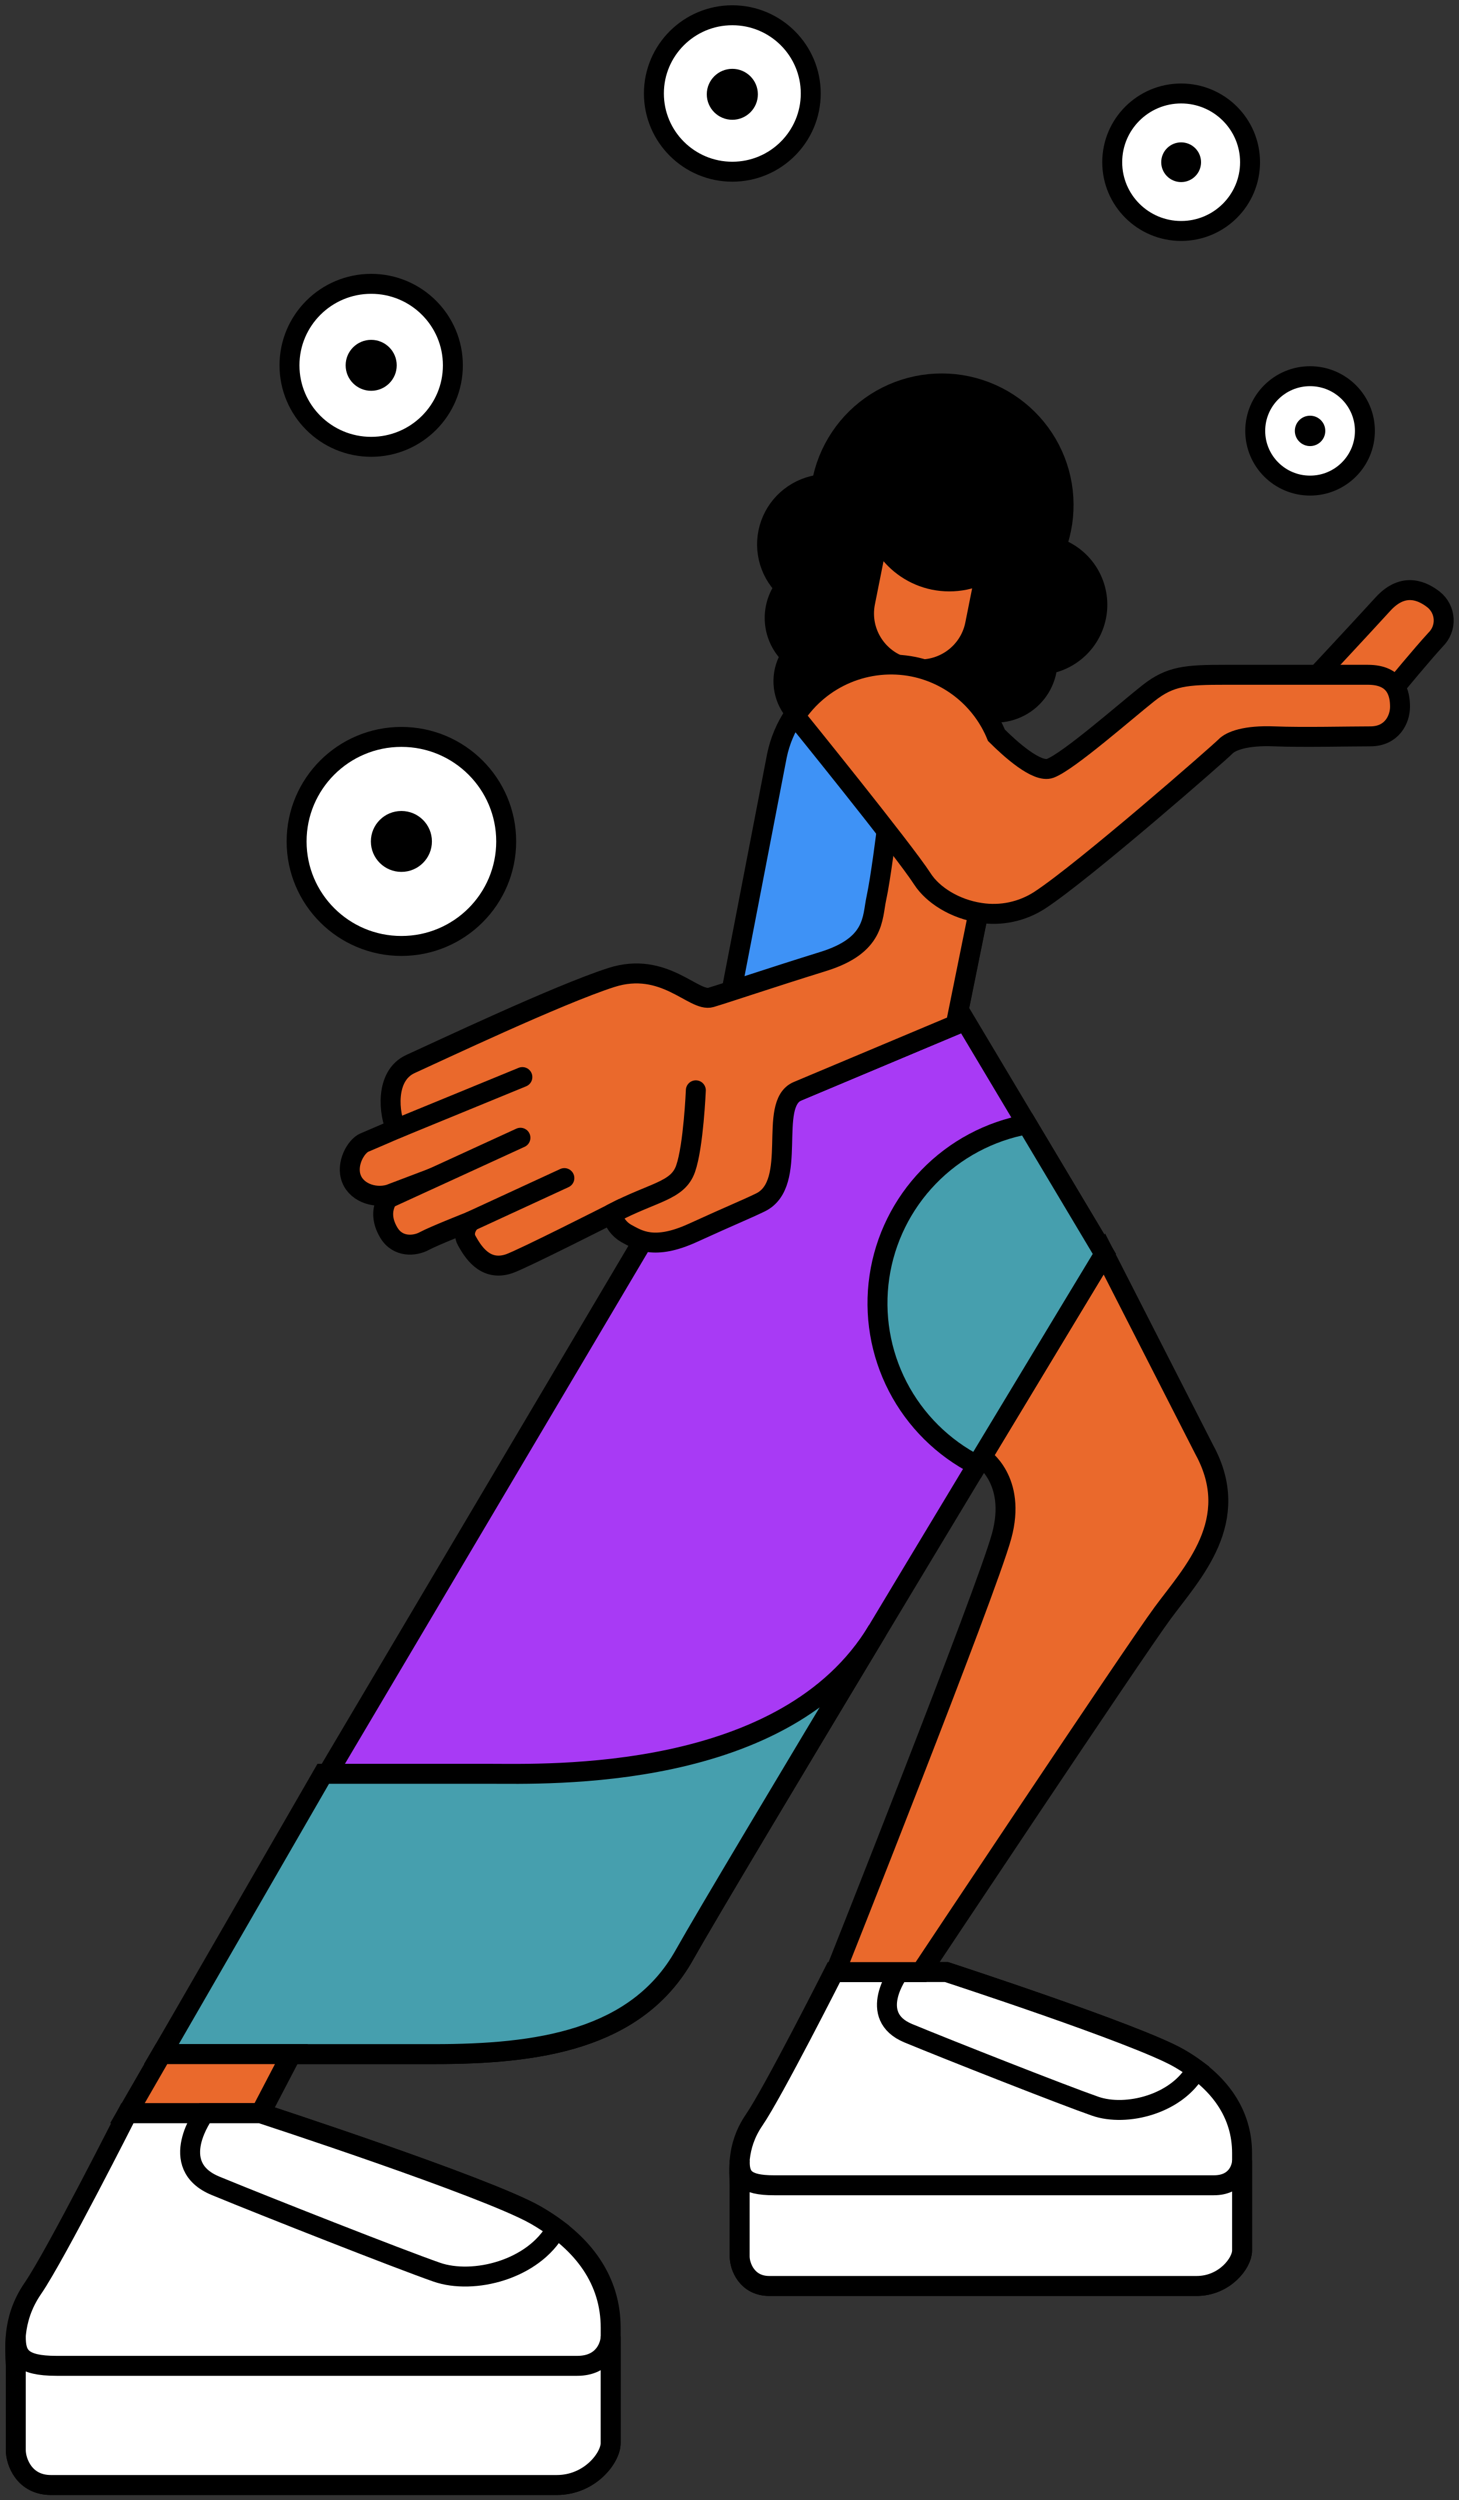 <svg width="439" height="752" viewBox="0 0 439 752" fill="none" xmlns="http://www.w3.org/2000/svg">
<rect x="0" y="0" width="439" height="752" fill="#333333" stroke="none"/>
<path d="M317.723 164.644C319.503 159.875 320.265 154.789 319.961 149.71C319.657 144.63 318.293 139.671 315.956 135.147C313.62 130.624 310.362 126.636 306.392 123.44C302.421 120.243 297.826 117.908 292.899 116.583C287.971 115.258 282.821 114.974 277.777 115.747C272.733 116.52 267.907 118.334 263.606 121.073C259.306 123.812 255.626 127.416 252.802 131.654C249.978 135.892 248.072 140.671 247.206 145.685C243.772 146.023 240.506 147.328 237.788 149.447C235.069 151.565 233.011 154.411 231.854 157.652C230.696 160.893 230.486 164.395 231.249 167.75C232.012 171.105 233.716 174.174 236.162 176.601C233.885 179.657 232.815 183.441 233.154 187.232C233.493 191.024 235.219 194.559 238.002 197.165C236.566 199.39 235.779 201.97 235.729 204.616C235.679 207.261 236.367 209.869 237.718 212.147C239.068 214.425 241.027 216.284 243.376 217.515C245.725 218.747 248.371 219.303 251.019 219.122C253.667 218.94 256.212 218.028 258.37 216.488C260.528 214.947 262.213 212.839 263.238 210.398C264.264 207.957 264.588 205.28 264.175 202.666C263.762 200.052 262.629 197.604 260.901 195.596C263.136 192.833 264.354 189.391 264.352 185.841C264.349 184.89 264.257 183.94 264.076 183.006C269.854 186.562 276.512 188.44 283.302 188.429C284.909 188.429 286.514 188.322 288.106 188.108C286.397 189.936 285.153 192.148 284.48 194.555C283.807 196.963 283.724 199.497 284.238 201.943C284.752 204.39 285.848 206.677 287.434 208.613C289.02 210.549 291.049 212.077 293.351 213.067C295.653 214.058 298.16 214.482 300.66 214.305C303.161 214.128 305.582 213.354 307.72 212.049C309.859 210.744 311.651 208.946 312.946 206.806C314.242 204.666 315.003 202.247 315.165 199.753C319.155 199.045 322.795 197.03 325.506 194.027C328.218 191.024 329.848 187.205 330.136 183.174C330.425 179.143 329.356 175.132 327.099 171.775C324.842 168.419 321.527 165.909 317.677 164.644H317.723Z" fill="black" stroke="black" stroke-width="6" stroke-miterlimit="10"/>
<path d="M245.835 340.877C227.326 337.142 206.057 369.728 209.84 351.246L233.769 227.291C235.598 218.395 240.883 210.581 248.47 205.557C256.058 200.533 265.331 198.707 274.264 200.478C283.186 202.303 291.021 207.573 296.059 215.138C301.098 222.702 302.93 231.947 301.157 240.854L286.321 314.045C284.492 322.941 279.209 330.754 271.624 335.781C264.04 340.807 254.769 342.639 245.835 340.877Z" fill="#3E92F6" stroke="black" stroke-width="6" stroke-miterlimit="10"/>
<path d="M213.521 339.317L48.594 617.813H130.607C161.558 617.813 191.479 613.702 205.919 587.99C220.36 562.277 332.293 377.152 332.293 377.152L290.426 307.016L213.521 339.317Z" fill="#A83AF5" stroke="black" stroke-width="6" stroke-miterlimit="10"/>
<path d="M147.118 533.5H97.263L48.603 617.813H130.607C161.559 617.813 191.479 613.702 205.92 587.99C212.298 576.638 237.663 534.216 264.022 490.371C236.531 536.124 164.651 533.5 147.118 533.5Z" fill="#469FAE" stroke="black" stroke-width="6" stroke-miterlimit="10"/>
<path d="M38.332 635.597L48.594 617.813H87.681L78.395 635.597H38.332Z" fill="#EA692C" stroke="black" stroke-width="6" stroke-miterlimit="10"/>
<path d="M38.332 635.597C38.332 635.597 16.621 678.497 9.912 688.233C3.202 697.969 4.758 707.008 4.758 711.376V736.868C4.758 740.474 7.335 747.412 15.332 747.412H167.504C177.554 747.412 183.748 739.153 183.748 734.812V700.098C183.748 686.214 176.008 674.643 161.052 666.145C146.097 657.648 78.404 635.588 78.404 635.588L38.332 635.597Z" fill="white" stroke="black" stroke-width="6" stroke-miterlimit="10"/>
<path d="M183.739 734.813V702.695C183.739 705.264 181.899 711.569 173.68 711.569H17.008C6.203 711.569 4.749 708.366 4.749 702.741C4.584 705.638 4.584 708.543 4.749 711.44V736.868C4.749 740.474 7.326 747.412 15.324 747.412H167.504C177.545 747.412 183.739 739.19 183.739 734.813Z" fill="white" stroke="black" stroke-width="6" stroke-miterlimit="10"/>
<path d="M64.847 657.418C79.803 663.585 120.299 679.524 131.389 683.388C142.479 687.251 160.62 682.635 167.403 670.293C165.371 668.783 163.247 667.401 161.043 666.154C146.087 657.675 78.395 635.597 78.395 635.597H61.497C61.497 635.597 49.892 651.242 64.847 657.418Z" fill="white" stroke="black" stroke-width="6" stroke-miterlimit="10"/>
<path d="M250.926 593.128C250.926 593.128 232.592 629.357 226.932 637.606C221.272 645.856 222.57 653.463 222.57 657.152V678.653C222.57 681.69 224.751 687.554 231.506 687.554H360.006C368.501 687.554 373.729 680.607 373.729 676.918V647.599C373.729 635.872 367.194 626.099 354.558 618.932C341.921 611.766 284.758 593.128 284.758 593.128H250.926Z" fill="white" stroke="black" stroke-width="6" stroke-miterlimit="10"/>
<path d="M373.728 676.918V649.774C373.728 651.94 372.2 657.262 365.233 657.262H232.914C223.793 657.262 222.569 654.564 222.56 649.802C222.428 652.247 222.428 654.698 222.56 657.143V678.643C222.56 681.681 224.741 687.545 231.497 687.545H360.006C368.501 687.554 373.728 680.607 373.728 676.918Z" fill="white" stroke="black" stroke-width="6" stroke-miterlimit="10"/>
<path d="M273.344 611.554C285.98 616.767 320.172 630.229 329.541 633.486C338.91 636.744 354.225 632.853 359.959 622.429C358.24 621.155 356.445 619.988 354.584 618.932C341.956 611.766 284.784 593.128 284.784 593.128H270.491C270.491 593.128 260.689 606.342 273.344 611.554Z" fill="white" stroke="black" stroke-width="6" stroke-miterlimit="10"/>
<path d="M332.293 377.152L362.333 435.973C374.068 457.381 358.707 473.1 349.826 485.149C340.944 497.198 277.118 593.147 277.118 593.147H251.348C251.348 593.147 296.74 478.973 301.378 462.006C306.017 445.039 295.433 438.267 295.433 438.267L332.293 377.152Z" fill="#EA692C" stroke="black" stroke-width="6" stroke-miterlimit="10"/>
<path d="M283.645 150.496L283.636 150.494C274.498 148.682 265.616 154.599 263.799 163.71L260.303 181.233C258.485 190.344 264.419 199.199 273.558 201.012L273.567 201.014C282.705 202.826 291.586 196.909 293.404 187.798L296.9 170.275C298.717 161.163 292.783 152.308 283.645 150.496Z" fill="#EA692C" stroke="black" stroke-width="6" stroke-miterlimit="10"/>
<path d="M285.641 174.875C298.389 174.875 308.724 164.571 308.724 151.861C308.724 139.15 298.389 128.846 285.641 128.846C272.893 128.846 262.559 139.15 262.559 151.861C262.559 164.571 272.893 174.875 285.641 174.875Z" fill="black" stroke="black" stroke-width="6" stroke-miterlimit="10"/>
<path d="M266.765 249.92C266.765 249.92 264.979 264.245 263.691 270.163C262.402 276.082 263.433 284.304 247.695 289.186C231.957 294.068 219.072 298.445 213.918 299.987C208.764 301.528 199.901 288.874 183.914 294.013C167.928 299.152 131.555 316.385 123.567 319.991C115.578 323.598 117.124 335.426 119.177 339.546C119.177 339.546 112.09 342.63 109.632 343.657C107.175 344.685 103.963 350.081 105.767 354.587C107.571 359.092 113.507 360.671 117.888 359C117.888 359 112.734 363.589 116.968 370.7C119.674 375.289 124.837 374.811 127.671 373.27C130.506 371.728 141.596 367.36 141.596 367.36C141.596 367.36 138.762 370.187 140.437 373.141C142.112 376.096 145.766 382.611 153.202 380.088C157.132 378.748 184.154 365.048 184.154 365.048C184.402 366.277 184.909 367.44 185.642 368.458C186.375 369.477 187.317 370.329 188.406 370.957C192.023 372.884 196.689 376.188 208.525 370.783C220.36 365.378 224.364 363.809 228.772 361.671C240.498 356 230.797 332.068 240.001 328.195L287.565 308.209L296.575 263.749L266.765 249.92Z" fill="#EA692C" stroke="black" stroke-width="6" stroke-miterlimit="10"/>
<path d="M419.81 206.598C419.81 206.598 427.716 197 431.968 192.375C432.788 191.573 433.427 190.607 433.844 189.54C434.26 188.473 434.444 187.33 434.383 186.187C434.322 185.044 434.018 183.927 433.49 182.91C432.963 181.893 432.224 181 431.324 180.29C428.489 178.106 422.553 174.628 416.11 181.703C409.668 188.778 394.188 205.36 394.188 205.36L419.81 206.598Z" fill="#EA692C" stroke="black" stroke-width="6" stroke-miterlimit="10"/>
<path d="M411.6 202.955H368.693C356.922 202.955 352.127 203.295 345.574 208.461C339.021 213.628 321.506 229.035 316.003 231.09C312.054 232.568 304.038 225.355 299.823 221.152C297.681 215.931 294.281 211.318 289.924 207.72C285.567 204.122 280.388 201.65 274.844 200.524C268.108 199.189 261.125 199.889 254.791 202.536C248.457 205.183 243.06 209.655 239.291 215.38C239.291 215.38 272.019 255.757 277.523 264.327C280.643 269.191 287.315 273.412 294.945 274.55C301.207 275.542 307.616 274.171 312.919 270.705C326.329 261.923 367.064 226.273 368.702 224.557C370.34 222.841 374.813 221.125 383.428 221.473C392.042 221.822 405.783 221.473 412.318 221.473C418.852 221.473 421.254 216.325 421.254 212.554C421.254 208.782 420.196 202.955 411.6 202.955Z" fill="#EA692C" stroke="black" stroke-width="6" stroke-miterlimit="10"/>
<path d="M119.176 339.546L157.177 323.947" stroke="black" stroke-width="6" stroke-linecap="round" stroke-linejoin="round"/>
<path d="M115.936 360.845L156.597 342.198" stroke="black" stroke-width="6" stroke-linecap="round" stroke-linejoin="round"/>
<path d="M141.568 367.36L169.814 354.33" stroke="black" stroke-width="6" stroke-linecap="round" stroke-linejoin="round"/>
<path d="M184.125 365.048C196.633 358.441 203.903 358.312 206.287 351.522C208.671 344.731 209.37 327.929 209.37 327.929" fill="#EA692C"/>
<path d="M184.125 365.048C196.633 358.441 203.903 358.312 206.287 351.522C208.671 344.731 209.37 327.929 209.37 327.929" stroke="black" stroke-width="6" stroke-linecap="round" stroke-linejoin="round"/>
<path d="M111.684 134.389C125.261 134.389 136.267 123.415 136.267 109.879C136.267 96.342 125.261 85.368 111.684 85.368C98.108 85.368 87.102 96.342 87.102 109.879C87.102 123.415 98.108 134.389 111.684 134.389Z" fill="white" stroke="black" stroke-width="6" stroke-linecap="round" stroke-linejoin="round"/>
<path d="M111.685 117.541C115.929 117.541 119.37 114.11 119.37 109.879C119.37 105.647 115.929 102.216 111.685 102.216C107.441 102.216 104 105.647 104 109.879C104 114.11 107.441 117.541 111.685 117.541Z" fill="black"/>
<path d="M220.35 51.645C233.383 51.645 243.948 41.111 243.948 28.116C243.948 15.122 233.383 4.588 220.35 4.588C207.317 4.588 196.752 15.122 196.752 28.116C196.752 41.111 207.317 51.645 220.35 51.645Z" fill="white" stroke="black" stroke-width="6" stroke-linecap="round" stroke-linejoin="round"/>
<path d="M220.351 36.027C224.595 36.027 228.036 32.596 228.036 28.364C228.036 24.132 224.595 20.702 220.351 20.702C216.107 20.702 212.666 24.132 212.666 28.364C212.666 32.596 216.107 36.027 220.351 36.027Z" fill="black"/>
<path d="M120.777 284.515C138.192 284.515 152.309 270.44 152.309 253.077C152.309 235.714 138.192 221.638 120.777 221.638C103.363 221.638 89.246 235.714 89.246 253.077C89.246 270.44 103.363 284.515 120.777 284.515Z" fill="white" stroke="black" stroke-width="6" stroke-linecap="round" stroke-linejoin="round"/>
<path d="M120.777 262.235C125.85 262.235 129.962 258.135 129.962 253.077C129.962 248.019 125.85 243.919 120.777 243.919C115.704 243.919 111.592 248.019 111.592 253.077C111.592 258.135 115.704 262.235 120.777 262.235Z" fill="black"/>
<path d="M355.394 69.466C366.846 69.466 376.129 60.209 376.129 48.791C376.129 37.373 366.846 28.116 355.394 28.116C343.942 28.116 334.658 37.373 334.658 48.791C334.658 60.209 343.942 69.466 355.394 69.466Z" fill="white" stroke="black" stroke-width="6" stroke-linecap="round" stroke-linejoin="round"/>
<path d="M355.394 54.765C358.703 54.765 361.385 52.09 361.385 48.791C361.385 45.492 358.703 42.817 355.394 42.817C352.085 42.817 349.402 45.492 349.402 48.791C349.402 52.09 352.085 54.765 355.394 54.765Z" fill="black"/>
<path d="M394.188 146.052C403.301 146.052 410.689 138.686 410.689 129.599C410.689 120.512 403.301 113.146 394.188 113.146C385.074 113.146 377.686 120.512 377.686 129.599C377.686 138.686 385.074 146.052 394.188 146.052Z" fill="white" stroke="black" stroke-width="6" stroke-linecap="round" stroke-linejoin="round"/>
<path d="M394.187 134.169C396.718 134.169 398.77 132.123 398.77 129.599C398.77 127.075 396.718 125.029 394.187 125.029C391.656 125.029 389.604 127.075 389.604 129.599C389.604 132.123 391.656 134.169 394.187 134.169Z" fill="black"/>
<path d="M309.018 338.152C297.735 340.21 287.382 345.743 279.415 353.972C271.449 362.201 266.269 372.712 264.604 384.028C262.94 395.344 264.874 406.896 270.134 417.059C275.395 427.222 283.718 435.486 293.933 440.689C315.414 405.039 332.294 377.151 332.294 377.151L309.018 338.152Z" fill="#469FAE" stroke="black" stroke-width="6" stroke-miterlimit="10"/>
</svg>
